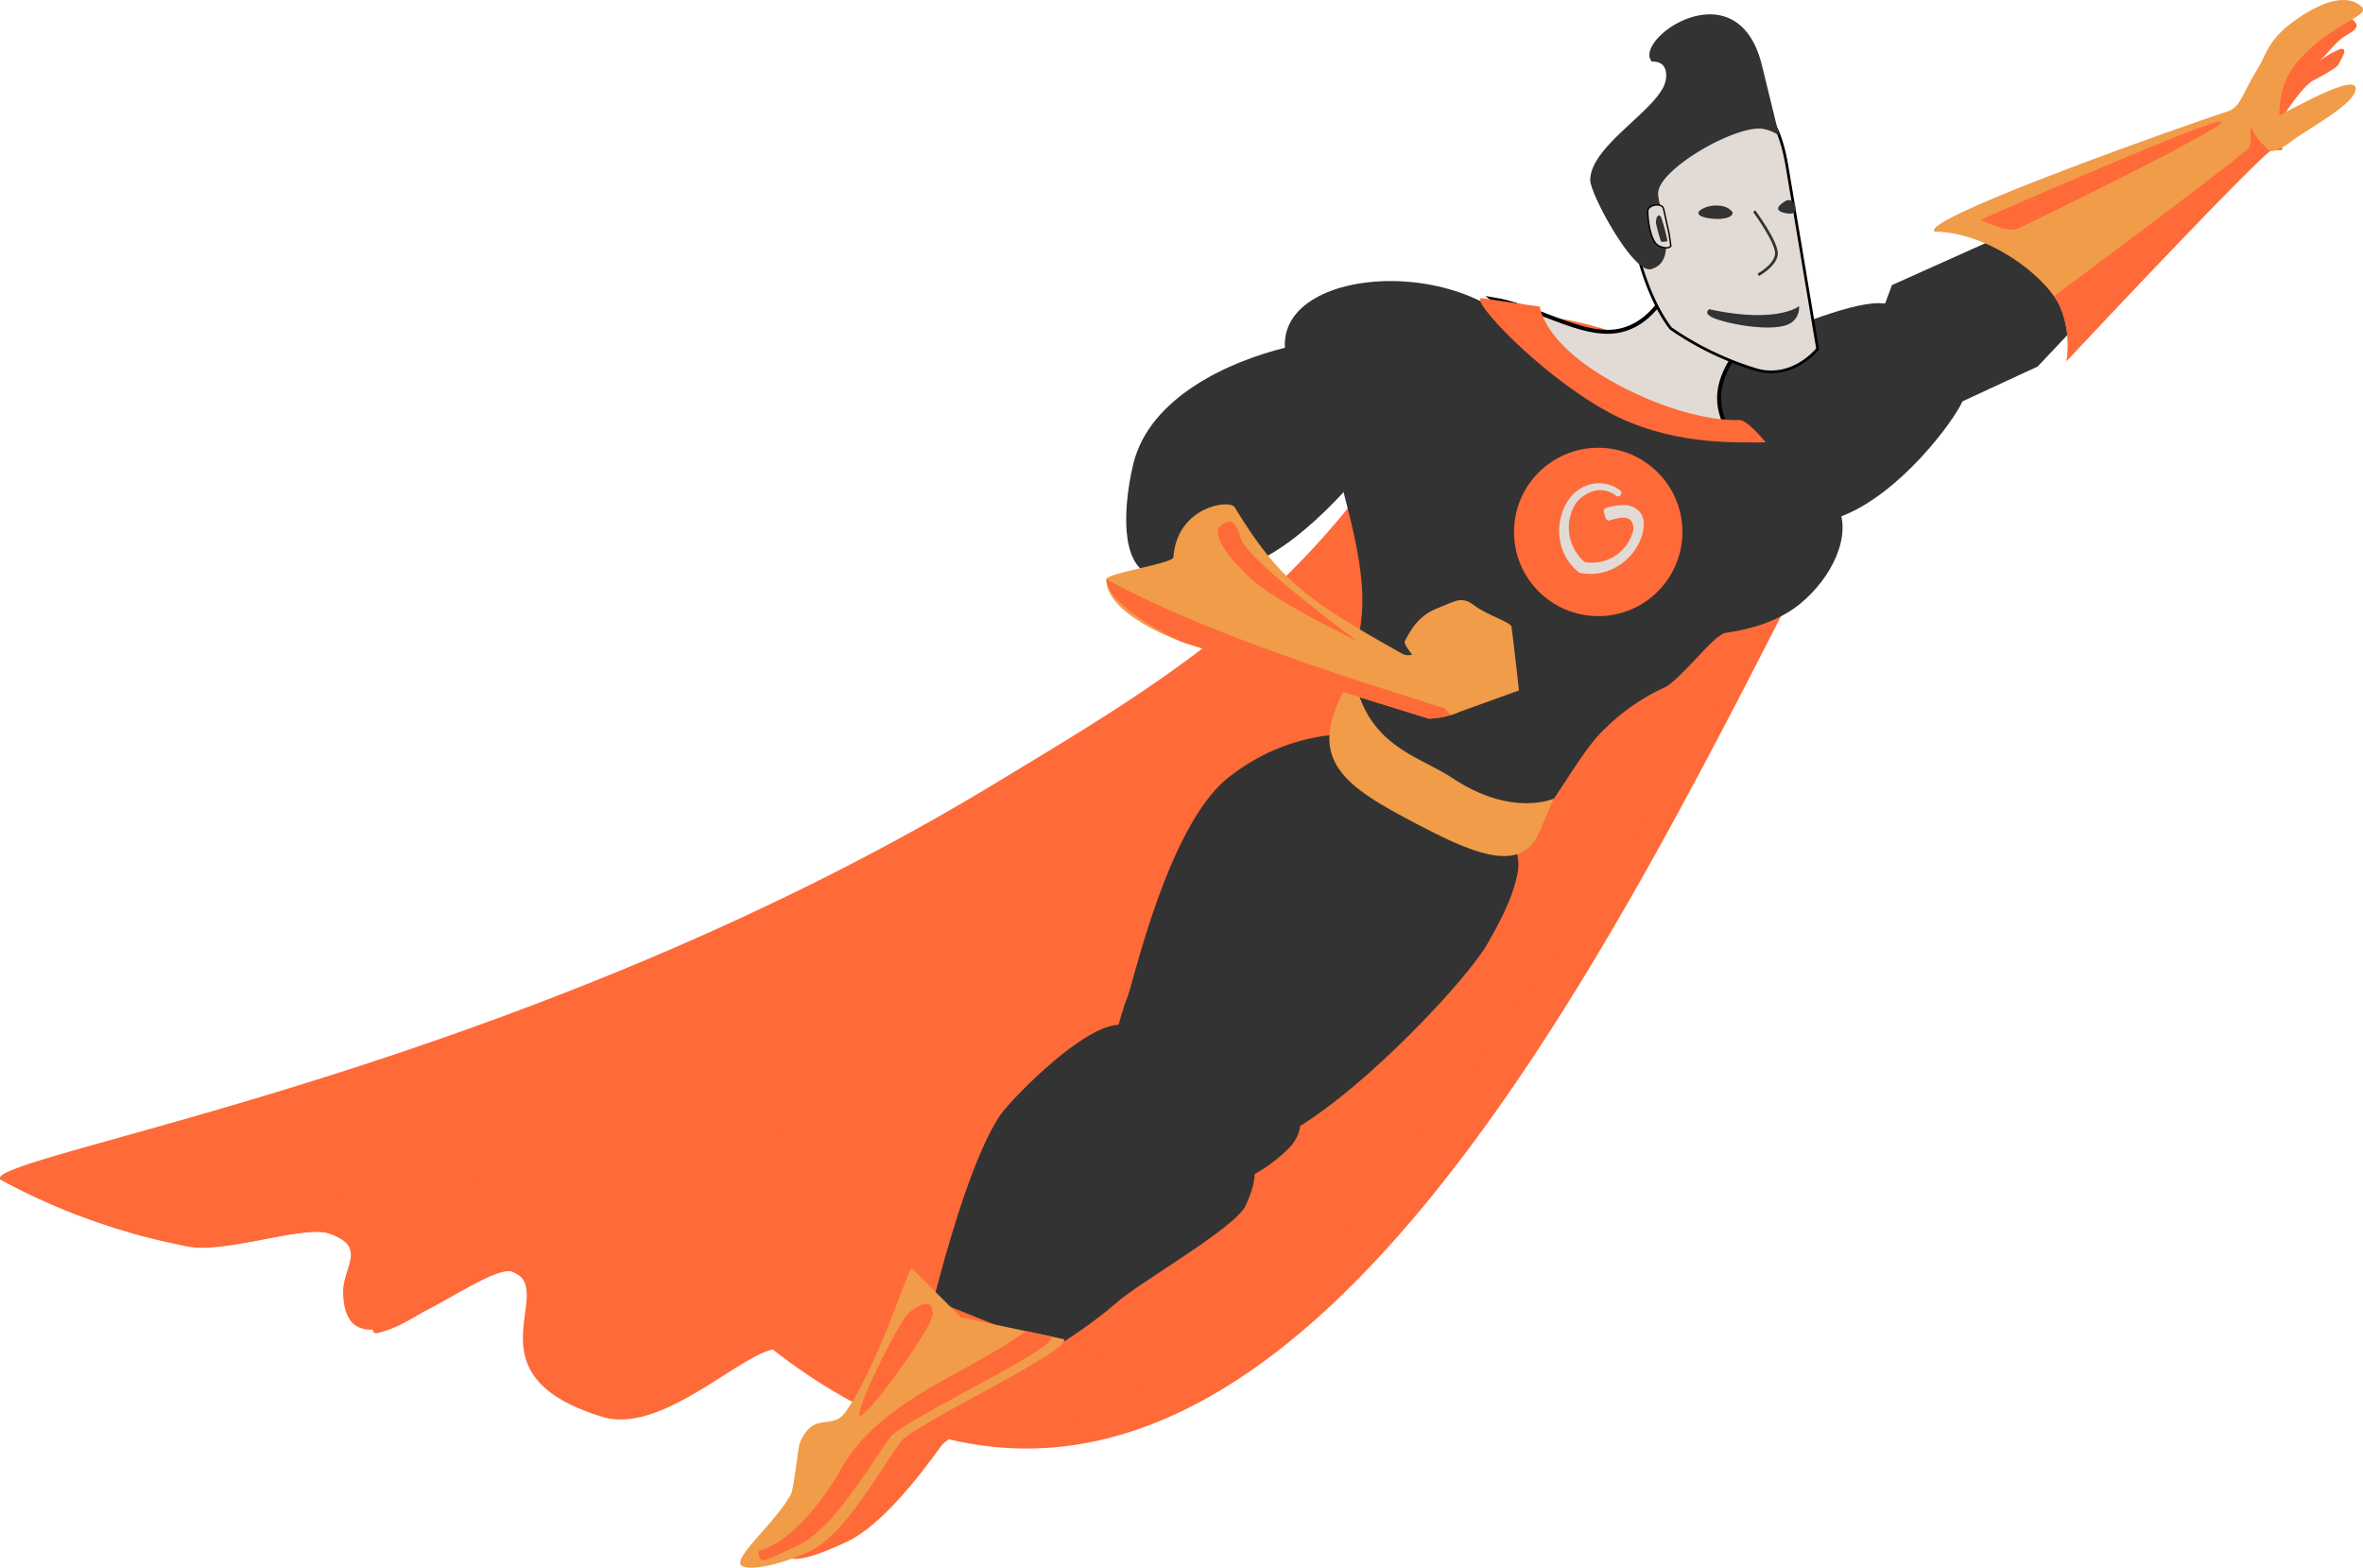 <?xml version="1.0" encoding="UTF-8"?> <svg xmlns="http://www.w3.org/2000/svg" viewBox="0 0 352.51 233.87"> <defs> <style>.cls-1,.cls-8{fill:#ff6a39;}.cls-1,.cls-2,.cls-3,.cls-4,.cls-5,.cls-6,.cls-7{fill-rule:evenodd;}.cls-2{fill:#333;}.cls-3,.cls-5,.cls-6,.cls-9{fill:#e2dbd5;}.cls-3,.cls-5,.cls-6{stroke:#000;}.cls-3,.cls-5,.cls-6,.cls-7{stroke-miterlimit:10;}.cls-3{stroke-width:0.59px;}.cls-4{fill:#f19c49;}.cls-5,.cls-7{stroke-width:0.41px;}.cls-6{stroke-width:0.21px;}.cls-7{fill:none;stroke:#333;}</style> </defs> <g id="Слой_2" data-name="Слой 2"> <g id="Слой_1-2" data-name="Слой 1"> <path class="cls-1" d="M334.88,15.41c1.35-3.19,13.81-14,15.77-12.7s.33,1.92-1,2.8-2.75,2.9-3.79,3.73a13.4,13.4,0,0,1,3.21-1.91c1.41-.29.17,1.45-.15,2.19S345,12.05,345,12.05c-2.9,1.87-7.12,10.42-8.17,9.6C335.1,20.28,333.21,16.43,334.88,15.41Z"></path> <path class="cls-1" d="M219,47.36c-19.44,39.5-42.89,52.76-70.71,69.61C77.19,160-1.65,172.22,0,175.93A97.33,97.33,0,0,0,28.2,186c5.65,1,17.21-3.31,21-1.94,9.13,3.29,4.78,15.28,7,14.83,7.63-1.57,15.33-11.67,20.57-9C82.94,192.93,89,210.55,91.52,211c5.85,1.11,17.41-14.88,21.43-11.55,73.5,60.81,127.84-59.73,161.2-124C277.37,69.26,244.61,42.83,219,47.36Z"></path> <path class="cls-1" d="M1,174.93c-.76.39-1.1.72-1,1A92.36,92.36,0,0,0,16.58,183c7.63,2.47,13.37,3.66,21.29,2.16,4.61-.87,9.19-1.91,11.32-1.14,5.7,2.06,1.9,5.1,2,8.79.28,14.93,21.21-5.19,25.58-3,6.19,3.12-7.24,15.35,13.06,21.56,10.12,3.1,23.8-13.06,27.83-9.74,58.4,48,115.32-61.1,155.44-124.08-.85.15-1.34.26-1.34.26s-52.66,59.33-113.07,79.31C117.06,170.88,46.43,185.32,1,174.93Z"></path> <path class="cls-2" d="M250.26,56.06c-.09.31,3.44-1.35,8.21-3.46,7.16-3.18,17.11-7.37,21.75-7.37,7.73,0,14.83,9.31,12.53,14.65-1.22,2.84-9.2,13.7-17.94,17.1-7.72,3-16.4-1.26-16.4-1.26S242.69,65.35,250.26,56.06Z"></path> <path class="cls-2" d="M209.71,119.74c-.28-5.92-1.87-7.23-2.81-11s-14.2,4.77-26.79,19.89-14,27.81-14,27.81l30.13-7.55Z"></path> <path class="cls-2" d="M209.5,116.05s-8.34,3.55-19,17.56S176,160.21,177.3,162.88s4.52,8.13,7.1,7.8c6.75-.85,28.32-18.51,34.67-33.54C222.89,128.12,218.88,121.43,209.5,116.05Z"></path> <path class="cls-2" d="M204.4,119.27s-3.88.2-13.25,8.37-13.33,32.15-13.9,31.88c-.1-.05,5.88,3.15,6.46.56C186,149.63,201.08,128.53,204.4,119.27Z"></path> <path class="cls-2" d="M217.79,121c.28,3.77-.61,13.14-8,23.35s-26.45,25.87-25.34,26.35c8.07,3.52,33.83-23.33,37.5-30,1.14-2.07,3.69-6.3,4.46-10.54C227.43,124.34,220.82,122.18,217.79,121Z"></path> <path class="cls-2" d="M169.78,155.1c-2.53-8.17-18.89,8.73-20.62,11.33-6.72,10.13-13.06,41-13.06,41l3.87,2.85s20.2-20.22,30.47-32.74C172.6,174.87,184.15,149.92,169.78,155.1Z"></path> <path class="cls-2" d="M184.1,172c3,.49,4.23,2.36,1.72,7.86-1.51,3.31-15.75,11.39-19.17,14.41-9.1,8.05-29.71,18.29-29.71,18.29l-3.36-3.44s17.25-22.79,28.24-34.68C164.13,171.93,187.25,157.05,184.1,172Z"></path> <path class="cls-1" d="M164.77,200.38c1.36,1.61-22.53,12.77-24.36,15.33-3.43,4.79-9,11.88-14,14.27-5.34,2.53-8.49,3.17-8.87,2.1-.55-1.57,4.2-4.37,6.5-8.56.55-1,1.85-5.47,2.2-6.25,2.14-4.78,4-3.1,6-6.18,4.63-6.75,8.11-14.33,9.22-16.26l15.56,6.27Z"></path> <path class="cls-2" d="M202.79,109.62S193,108.31,183.25,116s-15,34.48-15.53,34.19c-.27-.15,4.22-9.27,11.4-18.38,2.9-3.67,6.45-9.3,10.54-13A63.9,63.9,0,0,1,202.79,109.62Z"></path> <path class="cls-2" d="M201.09,116.52c.15,5.29-22.06,25.85-26.24,31.13-3.23,4.09,1.09,13.38,1.51,13.59,1.09.53,10.31-5.4,14.85-9.32s13.48-10.15,16.41-14.92a5,5,0,0,0,.47-1C210,130.59,205.92,118.68,201.09,116.52Z"></path> <path class="cls-3" d="M222.68,44.63c6.18,1,12.19,5,17.37,4.87,6.24-.15,8.93-6.73,8.93-6.73l11.64,8c.08.06-5.18,4.77-4,10.3,1.3,6.2,9.09,13.44,10.51,16.23,2.67,5.28.91,1.7,1.34,2.47Z"></path> <path class="cls-2" d="M199.24,56.71c-3.6,7.08,4,20.77,4,32.94,0,9.17-6.31,21.9-4.25,25.12,4.58,7.19,16,14.39,24.69,11.82.33-.09.08.65.39.52,6-2.68,10.59-14,15.36-18.41a31.07,31.07,0,0,1,9-6.19c1.92-1,6.32-6.42,7.93-7.52.54-.37,1.07-.71,1.58-1,5-3.19,8.62-4.68,9.51-6.1C271,82.15,211.54,56.68,199.24,56.71Z"></path> <path class="cls-2" d="M227.27,49.78c-11.18-13-42.29-9.15-34.31,6.37,1.73,3.35,41.65,14.22,41.65,14.22v0s10.07,25.87,22.54,24.09c2.94-.42,7.69-1.37,11.35-4.35,4.71-3.82,7.86-10.18,5.65-14.66s-2.26-8.8-10.68-9.46C252.19,65.11,233.74,57.32,227.27,49.78Z"></path> <path class="cls-2" d="M217.42,63.13c-1,2.67-.27,1-.65,3.06-2.15,11.65,11.88,21,21.71,21,3.45,0,9.58-.42,9.58-.42,7.35,5.8,15.38,6.18,22.86-5-2.32-1.11-5.69-5.15-8.84-6.35-5.25-2-10.84-.11-12.23-.31-5.18-3.28-7.25-5.36-11.75-8.46C233,63.1,225,63.6,217.42,63.13Z"></path> <path class="cls-2" d="M252.44,64.08a28.63,28.63,0,0,1,14.12,3.81c3.63,2.12,7.88,5.87,5.84,8.78-1.49,2.11-1,3.59-1.87,2.06s-1.91-7.53-6.79-9.74S252.44,64.08,252.44,64.08Z"></path> <path class="cls-2" d="M205.58,113.87c.29-.84,6.94-9,13.06-14.17,7.08-6,28.06-7,23.13,3.52-1.68,3.56-10,13.06-16.26,18.42a7.09,7.09,0,0,1-5.43,2S204.72,119.24,205.58,113.87Z"></path> <path class="cls-2" d="M197.53,134.76,206,115.19l13.23,8.87s-13.31,14.13-15.66,14.69S198.54,136.69,197.53,134.76Z"></path> <path class="cls-4" d="M158.71,199.79c1.36,1.61-22.52,12.76-24.36,15.32-3.43,4.79-8.44,13.88-13.47,16.27-5.34,2.54-10,3-10.42,2-.55-1.57,5.21-6.22,7.51-10.42.55-1,1-7,1.4-7.83,2.14-4.78,4.75-1.52,6.85-4.59,4.63-6.76,8.62-19.45,9.74-21.38l7.41,7.38Z"></path> <path class="cls-1" d="M156.83,199.39c1.36,1.61-22.12,12.45-24,15-3.43,4.79-8.66,13.74-13.69,16.12-5.33,2.53-5.55,2.67-5.92,1.59a1.27,1.27,0,0,1,0-.73c5.25-1.39,10.38-8.84,12-11.79,5.9-10.79,18.63-14.28,27.84-21Z"></path> <path class="cls-2" d="M192.18,171.39c-3.76,3.72-9.17,6.45-13.05,5.25-7.77-2.38-10.19-9.48-7.44-14.1a44.68,44.68,0,0,1,7.49-9.4C181.23,151.66,199.74,163.93,192.18,171.39Z"></path> <path class="cls-2" d="M166.28,155.34c-3.44,4-6.76,6.11-5.3,9.9,2.93,7.57,6.43,8,10.84,5,1.31-.92,4.23.18,5.42-1.13C187.52,157.72,173.76,146.59,166.28,155.34Z"></path> <path class="cls-1" d="M139.1,195.68c1.14.75-8.5,14.12-10.55,15.47s5.37-13.8,7-15.26S139.18,193.82,139.1,195.68Z"></path> <path class="cls-4" d="M202.53,103.08c-.56-.09.55-4.91-2-.12-5.61,10.49-.06,14.3,10.88,20,7.44,3.89,15.4,7.72,18.14,1.36l2.24-5.18s-6.27,2.9-15.32-3.19C212,113,205.07,111.55,202.53,103.08Z"></path> <path class="cls-1" d="M229.72,45.75s.43,5.37,10.69,11.12,17.78,5.89,19,5.78,4,3.35,4,3.35c-4.67,0-14.45.47-23.74-4.66-10.21-5.64-20.67-16.94-18.62-16.86Z"></path> <path class="cls-2" d="M216,77.43c1.32,1.09,4,5.48,13.52,5.74a26.35,26.35,0,0,0,15.89-4.78S233.82,84.3,216,77.43Z"></path> <path class="cls-5" d="M244.05,19c-3,8.22,0,23.2,5.19,30a45.92,45.92,0,0,0,13,6.23c5.39,1.34,8.91-3.19,8.91-3.19l-4.56-27.21C264.06,9.79,255.52,14.73,244.05,19Z"></path> <path class="cls-2" d="M268.38,45.67a2.75,2.75,0,0,1-1.21,2.51c-2.43,1.54-9.77.11-11.69-.81-.91-.43-1-.85-.51-1.24C265.14,48.32,268.34,45.71,268.38,45.67Z"></path> <path class="cls-2" d="M246.28,40.16c-2.67.63-9.06-11.25-9.05-13.29,0-5.21,10.41-10.66,11.25-14.84.16-.82.32-2.92-2.06-2.84-2.94-3.36,12.81-14.35,16.44.61l2.55,10.44a5.89,5.89,0,0,0-2.37-1c-3.91-.72-15.38,5.85-15.67,9.44C247.2,30.81,250.8,39,246.28,40.16Z"></path> <path class="cls-2" d="M258.48,31.7c-.88-1.35-3.34-1.24-4.57-.52s-.22,1.24,1.32,1.43S258.49,32.55,258.48,31.7Z"></path> <path class="cls-2" d="M267.83,30.78c-.62-1.31-1.2-1.09-2.14-.32s-.2,1.24.93,1.38S267.81,31.64,267.83,30.78Z"></path> <path class="cls-6" d="M248.2,31.28c-.15-1.19-2.32-.71-2.38.12s.27,4.66,1.67,5.3,1.77,0,1.77,0L249,34.88Z"></path> <path class="cls-2" d="M247.77,32.32c-.64-.68-.79.81-.73,1a26.57,26.57,0,0,0,.72,2.64c.18.26,1,0,1,0A27.47,27.47,0,0,0,247.77,32.32Z"></path> <path class="cls-2" d="M197.39,48.84s-12.12,5-16.75,14.15-2.57,9.89.9,11.66,10.66,1.59,14.05-.78,17.28-6.47,17.28-6.47C218,51.21,213.87,51.4,197.39,48.84Z"></path> <path class="cls-2" d="M204.45,42.73c3.71-1.67,12.84.24,16.52,3.75s3.9,4.16,3.9,4.16-7.43-4.73-12.16-5.63a13.78,13.78,0,0,0-8.56,1.25S202.53,44.08,204.45,42.73Z"></path> <path class="cls-2" d="M204.7,68.38s-9.24,12.35-18.36,15.85-5.16,3.85-6.49.37c-.75-2-7.94,2-9.77.19-3.27-3.29-1.92-11.89-1-15.65,2.49-10,14.47-15.25,22.58-17.25l10.09,7.82Z"></path> <path class="cls-4" d="M184.19,75.68c6.65,10.93,10.84,13.93,25.09,21.9,3,1.67,16.05-9.64,12,.17-1.14,2.75-.39,5-2,7.18s-6.13,2.28-6.13,2.28L177,96c-1.72-.53-12.08-4.48-11.95-9.58,0-.94,9.91-2.32,10-3.3C175.57,75.6,183.42,74.42,184.19,75.68Z"></path> <path class="cls-1" d="M217.44,106.32a12,12,0,0,1-4.3.89L177,96c-1.45-.45-11.87-5.54-11.95-9.58,17,9.38,46.65,17.91,47.29,18.23S215.19,105.48,217.44,106.32Z"></path> <path class="cls-4" d="M209.87,100.06l.81-2.37s-1.35-1.66-1.12-2,1.5-3.62,4.61-4.84,3.81-2,5.83-.48,5.36,2.39,5.49,3.15S226.6,103,226.6,103l-10.14,3.66Z"></path> <polygon class="cls-2" points="279.28 50.47 282.24 42.53 326.32 22.76 329.49 27.61 303.98 54.68 292.75 59.88 279.28 50.47"></polygon> <path class="cls-4" d="M288.58,34.55c8.52.13,17.16,7.21,18.83,11.42a14.92,14.92,0,0,1,.88,7.89s24.53-26.23,30.09-31.12c.62-.56,1.79-.32,1.89-.34,1-.21-2.45-7.57,2.59-13.33S354,2.36,352.21.91c-3.09-2.59-8.52,1-11.07,3.09-2.89,2.42-3,4.08-4.56,6.62-2.26,3.75-2.37,5.35-4.25,6C328.8,17.72,286.46,32.53,288.58,34.55Z"></path> <path class="cls-1" d="M306.41,44.19a8.82,8.82,0,0,1,1,1.78,14.92,14.92,0,0,1,.88,7.89s24.53-26.23,30.09-31.12c.62-.56,1.79-.32,1.89-.34.36-.08.14-1.06,0-2.56-.43.19-.8.35-1.12.46-3,1-2.81-1.3-3.25-1.21s.12,1.8-.37,2.89C335.14,22.73,317.17,36.18,306.41,44.19Z"></path> <path class="cls-2" d="M179.29,170.46c8.74-1.71,8.78-8.59,9.14-8.81s1.57,2.29-1.16,5.76S181.16,173.87,179.29,170.46Z"></path> <path class="cls-2" d="M198.54,116.56c-4.88-2-11-.49-15,4.57s-8.66,21.06-8.37,21.93c.21.61,11.37-11.41,18.18-19.49C196.48,119.9,198.68,117,198.54,116.56Z"></path> <path class="cls-2" d="M164.68,157c-2.77-.35-10.06,5.06-13.85,12.07a62.73,62.73,0,0,0-5.43,14.75Z"></path> <path class="cls-2" d="M206.38,133.84c.64-.13,4.38-5.74,7.22-6.64,3.66-1.15,6.47,2.39,6,2.85C218.87,130.85,208,135.79,206.38,133.84Z"></path> <path class="cls-4" d="M338.4,18.05c.77-.18,12.55-7.23,13-5s-7.37,6.32-9.2,7.77-3.13,1.82-3.52,1.72S332.83,17.12,338.4,18.05Z"></path> <path class="cls-1" d="M181.87,78.69C181,80,183,83,186.75,86.44s15.77,9.24,15.77,9.24-16.65-12.21-17.45-15.44S182.88,77.66,181.87,78.69Z"></path> <path class="cls-1" d="M295.51,32.76s35.37-15.56,35.92-14.62S302.59,33.4,301,34.11,295.51,32.76,295.51,32.76Z"></path> <path class="cls-2" d="M189.39,54.94c-4.11.51-17.75,8.56-17,11.56s10.27-7.91,14.82-9.11S189.39,54.94,189.39,54.94Z"></path> <path class="cls-2" d="M197.34,63.76c1.83,2.54,3.61,9.1,3.61,9.1s-.68-7.13-1.63-8.35S197.53,63,197.34,63.76Z"></path> <path class="cls-2" d="M149.42,194.37S168,177,169.24,176.46s0,2.29-2.48,4.34S150.35,195.17,149.42,194.37Z"></path> <path class="cls-2" d="M195.69,155.74s15.72-18.09,16.66-17.59S200.72,155.73,195.69,155.74Z"></path> <path class="cls-7" d="M261.69,31.5S265.25,36.31,265,38s-2.71,3-2.71,3"></path> <circle class="cls-8" cx="238.42" cy="79.36" r="12.56"></circle> <path class="cls-9" d="M244.94,79.91c.49-1.56.33-2.87-.45-3.68a3,3,0,0,0-2-.86,8.06,8.06,0,0,0-2.89.42.92.92,0,0,0-.29.17c-.21.2.24,1.66.54,1.68a.63.63,0,0,0,.27,0c1.65-.5,2.65-.59,3.17,0a1.91,1.91,0,0,1,.23,1.92,6.33,6.33,0,0,1-7.12,4.29A6.79,6.79,0,0,1,235,75.21a5,5,0,0,1,2.94-2,3.74,3.74,0,0,1,3,.65,1.77,1.77,0,0,0,.23.16.51.51,0,0,0,.7-.51.13.13,0,0,0,0-.06h0c0-.15-.23-.33-.27-.36a5.18,5.18,0,0,0-4.13-.88,5.63,5.63,0,0,0-3.58,2.52,8.23,8.23,0,0,0-1.2,5.65,7.68,7.68,0,0,0,2.72,4.9l.15.13.2.06a7.66,7.66,0,0,0,5.56-1A8.21,8.21,0,0,0,244.94,79.91Z"></path> </g> </g> </svg> 